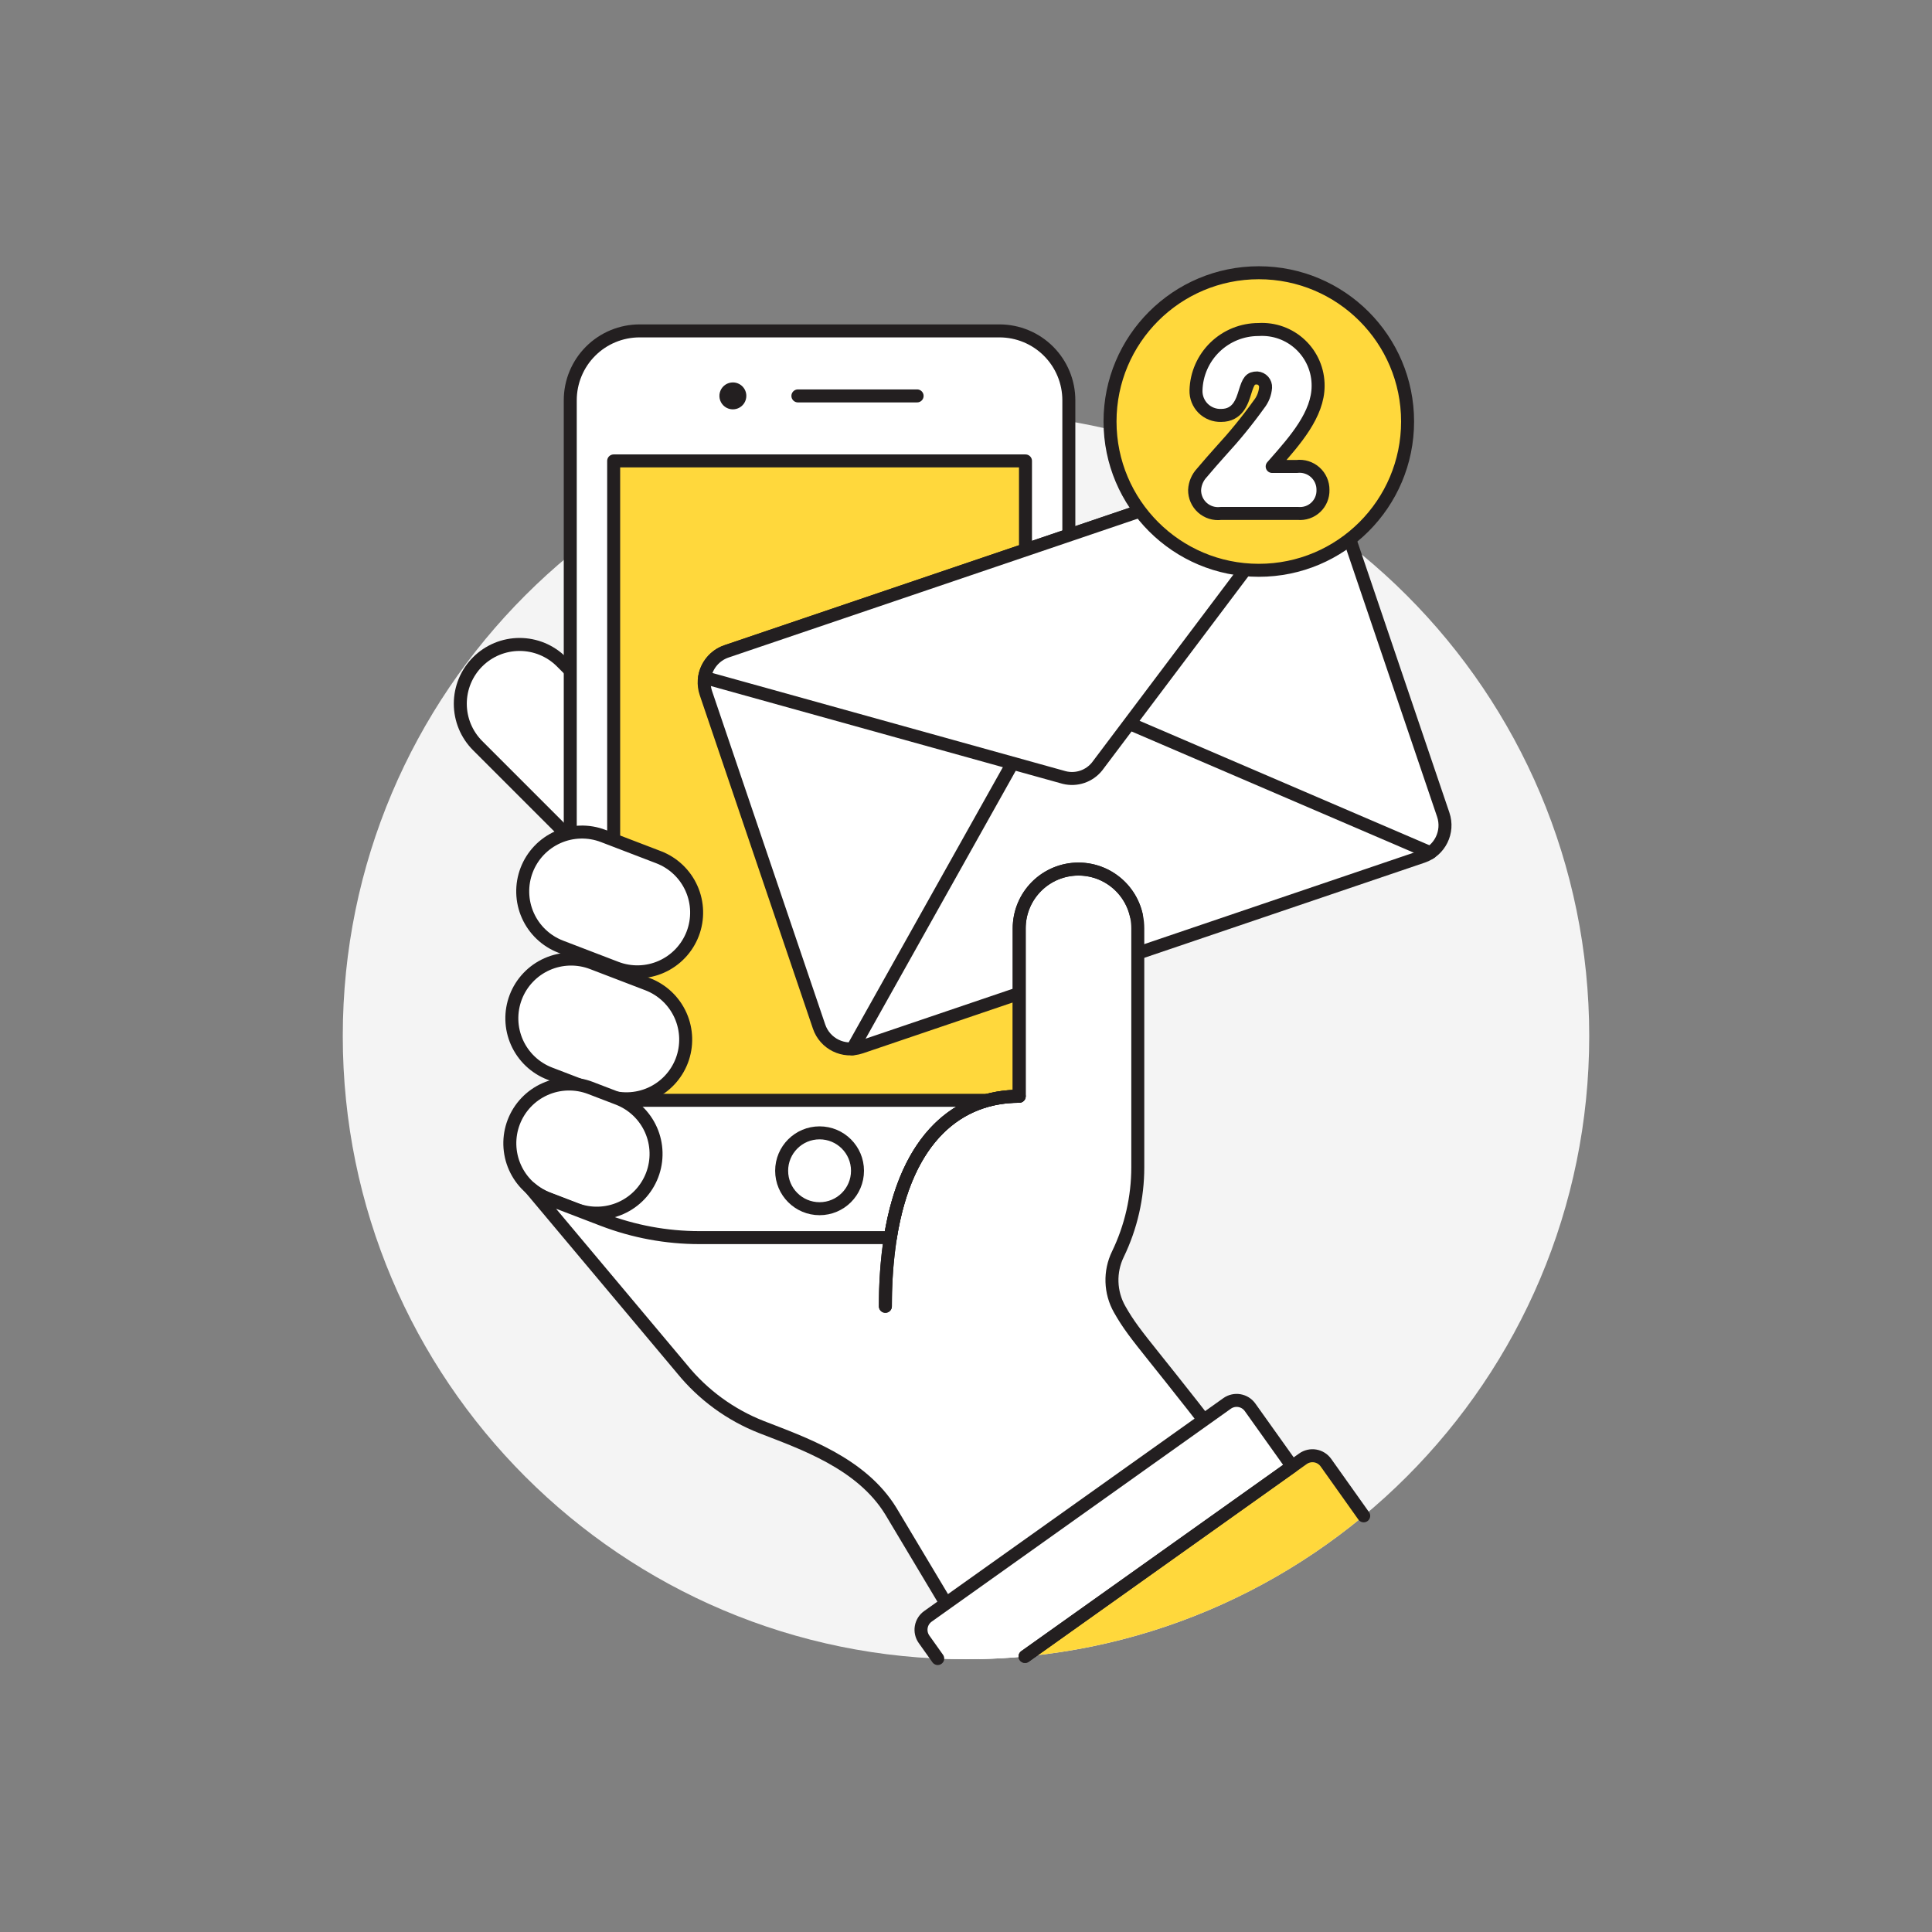 <svg width="248" height="248" viewBox="0 0 248 248" fill="none" xmlns="http://www.w3.org/2000/svg">
<rect x="0" y="0" width="248" height="248" fill="#808080" stroke="none"/>
<path d="M124 212.986C168.183 212.986 204 177.168 204 132.986C204 88.803 168.183 52.986 124 52.986C79.817 52.986 44 88.803 44 132.986C44 177.168 79.817 212.986 124 212.986Z" fill="#F4F4F4"/>
<path d="M82.839 106.477C82.133 107.185 81.294 107.746 80.371 108.129C79.448 108.513 78.458 108.71 77.458 108.71C76.458 108.71 75.468 108.513 74.545 108.129C73.622 107.746 72.783 107.185 72.077 106.477L61.315 95.715C60.608 95.008 60.048 94.169 59.665 93.246C59.283 92.323 59.086 91.333 59.086 90.334C59.086 89.334 59.283 88.345 59.665 87.422C60.048 86.498 60.608 85.659 61.315 84.953C62.022 84.246 62.861 83.686 63.784 83.303C64.707 82.921 65.697 82.724 66.696 82.724C67.695 82.724 68.685 82.921 69.608 83.303C70.531 83.686 71.37 84.246 72.077 84.953L82.839 95.715C83.547 96.421 84.108 97.259 84.492 98.183C84.875 99.106 85.072 100.096 85.072 101.096C85.072 102.095 84.875 103.085 84.492 104.009C84.108 104.932 83.547 105.771 82.839 106.477V106.477Z" fill="white" stroke="#231F20" stroke-width="1.667" stroke-linecap="round" stroke-linejoin="round"/>
<path d="M137.201 150.423C137.201 151.592 136.971 152.751 136.523 153.831C136.076 154.912 135.42 155.893 134.593 156.72C133.766 157.547 132.784 158.203 131.703 158.651C130.623 159.099 129.465 159.329 128.295 159.329H82.111C80.941 159.33 79.782 159.101 78.701 158.654C77.619 158.207 76.637 157.551 75.809 156.724C74.982 155.896 74.325 154.914 73.878 153.833C73.43 152.752 73.2 151.593 73.201 150.423V51.379C73.201 49.017 74.139 46.753 75.809 45.083C77.479 43.413 79.744 42.475 82.105 42.475H128.293C129.463 42.475 130.621 42.705 131.701 43.152C132.782 43.599 133.764 44.255 134.591 45.082C135.418 45.909 136.075 46.89 136.522 47.971C136.97 49.051 137.201 50.209 137.201 51.379V150.423Z" fill="white" stroke="#231F20" stroke-width="1.667" stroke-linecap="round" stroke-linejoin="round"/>
<path d="M131.636 59.166H78.773V141.242H131.636V59.166Z" fill="#FFD83C" stroke="#231F20" stroke-width="1.667" stroke-linecap="round" stroke-linejoin="round"/>
<path d="M102.422 50.821H117.724" stroke="#231F20" stroke-width="1.667" stroke-linecap="round" stroke-linejoin="round"/>
<path d="M95.802 50.82C95.802 51.162 95.7 51.496 95.51 51.78C95.319 52.064 95.049 52.285 94.733 52.416C94.418 52.546 94.07 52.58 93.735 52.513C93.4 52.446 93.092 52.281 92.851 52.039C92.609 51.797 92.445 51.489 92.379 51.154C92.312 50.818 92.347 50.471 92.478 50.155C92.609 49.84 92.831 49.57 93.116 49.38C93.4 49.191 93.734 49.09 94.076 49.09C94.303 49.09 94.528 49.135 94.737 49.222C94.947 49.309 95.138 49.437 95.298 49.597C95.458 49.758 95.585 49.949 95.672 50.159C95.758 50.368 95.802 50.593 95.802 50.82V50.82Z" fill="#231F20"/>
<path d="M105.204 155.154C107.892 155.154 110.072 152.975 110.072 150.286C110.072 147.598 107.892 145.418 105.204 145.418C102.515 145.418 100.336 147.598 100.336 150.286C100.336 152.975 102.515 155.154 105.204 155.154Z" fill="white" stroke="#231F20" stroke-width="1.667" stroke-linecap="round" stroke-linejoin="round"/>
<path d="M88.919 119.865C88.561 120.798 88.023 121.652 87.335 122.377C86.648 123.102 85.824 123.685 84.911 124.092C83.998 124.499 83.014 124.722 82.015 124.748C81.016 124.775 80.022 124.605 79.089 124.247L71.983 121.521C71.049 121.163 70.196 120.625 69.471 119.937C68.746 119.249 68.163 118.426 67.757 117.513C67.35 116.6 67.127 115.616 67.101 114.617C67.074 113.618 67.245 112.624 67.603 111.691C67.96 110.758 68.499 109.904 69.186 109.179C69.874 108.454 70.698 107.872 71.61 107.465C72.523 107.058 73.507 106.835 74.506 106.809C75.505 106.782 76.499 106.953 77.433 107.311L84.539 110.035C86.423 110.758 87.943 112.199 88.764 114.043C89.586 115.886 89.641 117.98 88.919 119.865V119.865Z" fill="white" stroke="#231F20" stroke-width="1.667" stroke-linecap="round" stroke-linejoin="round"/>
<path d="M87.518 136.161C86.795 138.046 85.353 139.566 83.51 140.387C81.666 141.208 79.572 141.264 77.688 140.541L70.582 137.815C69.649 137.457 68.796 136.919 68.072 136.232C67.347 135.545 66.766 134.721 66.359 133.809C65.953 132.897 65.73 131.913 65.704 130.915C65.678 129.916 65.849 128.923 66.207 127.99C66.564 127.058 67.102 126.205 67.79 125.481C68.477 124.756 69.301 124.174 70.213 123.768C71.125 123.362 72.109 123.139 73.107 123.113C74.105 123.087 75.099 123.257 76.032 123.615L83.138 126.339C85.02 127.063 86.538 128.503 87.359 130.344C88.18 132.186 88.237 134.278 87.518 136.161V136.161Z" fill="white" stroke="#231F20" stroke-width="1.667" stroke-linecap="round" stroke-linejoin="round"/>
<path d="M83.711 150.845C82.988 152.73 81.546 154.25 79.703 155.071C77.859 155.892 75.765 155.948 73.881 155.225L70.329 153.863C68.444 153.141 66.924 151.699 66.102 149.855C65.281 148.011 65.225 145.917 65.948 144.032C66.67 142.148 68.112 140.627 69.956 139.806C71.8 138.984 73.894 138.929 75.779 139.651L79.331 141.013C81.215 141.737 82.735 143.179 83.557 145.022C84.378 146.866 84.433 148.961 83.711 150.845V150.845Z" fill="white" stroke="#231F20" stroke-width="1.667" stroke-linecap="round" stroke-linejoin="round"/>
<path d="M165.372 59.135L93.26 83.608C91.047 84.359 89.863 86.761 90.613 88.973L105.138 131.771C105.889 133.984 108.291 135.168 110.503 134.418L182.616 109.944C184.828 109.194 186.013 106.792 185.262 104.579L170.737 61.781C169.986 59.569 167.584 58.384 165.372 59.135Z" fill="white" stroke="#231F20" stroke-width="1.667" stroke-linecap="round" stroke-linejoin="round"/>
<path d="M109.426 134.634L129.978 97.96" stroke="#231F20" stroke-width="1.667" stroke-linecap="round" stroke-linejoin="round"/>
<path d="M183.605 109.46L144.977 92.87" stroke="#231F20" stroke-width="1.667" stroke-linecap="round" stroke-linejoin="round"/>
<path d="M165.373 59.138L93.263 83.61C92.53 83.858 91.879 84.303 91.382 84.896C90.884 85.489 90.559 86.207 90.441 86.972L136.627 99.812C137.39 99.998 138.191 99.963 138.935 99.711C139.679 99.458 140.335 98.998 140.827 98.386L169.657 60.088C169.098 59.553 168.403 59.181 167.648 59.014C166.892 58.846 166.106 58.889 165.373 59.138V59.138Z" fill="white" stroke="#231F20" stroke-width="1.667" stroke-linecap="round" stroke-linejoin="round"/>
<path d="M143.497 160.998C145.178 157.521 146.051 153.708 146.051 149.846V119.17C146.051 117.152 145.249 115.216 143.822 113.789C142.395 112.362 140.459 111.56 138.441 111.56C136.422 111.56 134.487 112.362 133.06 113.789C131.632 115.216 130.831 117.152 130.831 119.17V126.11V140.722C123.133 140.722 116.353 145.888 114.293 158.866H89.789C85.55 158.866 81.347 158.088 77.389 156.57L70.331 153.864C69.501 153.546 68.733 153.085 68.063 152.502L87.539 175.72C90.243 179.05 93.764 181.623 97.759 183.188C102.995 185.234 110.571 187.788 114.359 193.988L125.701 212.96C127.677 212.917 129.633 212.804 131.571 212.622L161.499 191.34C147.557 172.972 145.927 171.962 143.721 168.064C143.114 166.992 142.777 165.789 142.738 164.558C142.699 163.328 142.96 162.106 143.497 160.998V160.998Z" fill="white"/>
<path d="M161.499 191.34C147.557 172.972 145.927 171.962 143.721 168.064C143.114 166.992 142.777 165.789 142.738 164.557C142.699 163.326 142.959 162.104 143.497 160.996C145.178 157.519 146.051 153.706 146.051 149.844V119.17C146.051 117.152 145.249 115.216 143.822 113.789C142.395 112.362 140.459 111.56 138.441 111.56C136.422 111.56 134.487 112.362 133.06 113.789C131.632 115.216 130.831 117.152 130.831 119.17V126.11V140.722C123.133 140.722 116.353 145.888 114.293 158.866H89.789C85.55 158.866 81.347 158.088 77.389 156.57L70.331 153.864C69.501 153.546 68.733 153.085 68.063 152.502L87.539 175.72C90.243 179.05 93.764 181.623 97.759 183.188C102.995 185.234 110.571 187.788 114.359 193.988L123.535 209.336" stroke="#231F20" stroke-width="1.667" stroke-linecap="round" stroke-linejoin="round"/>
<path d="M175.05 194.58L170.2 187.752C170.039 187.526 169.835 187.333 169.6 187.186C169.364 187.038 169.102 186.938 168.828 186.892C168.554 186.846 168.274 186.854 168.003 186.916C167.732 186.978 167.476 187.093 167.25 187.254L131.576 212.628C147.555 211.131 162.709 204.84 175.05 194.58V194.58Z" fill="#FFD83C"/>
<path d="M157.524 180.158L119.124 207.486C118.667 207.811 118.358 208.305 118.265 208.858C118.171 209.411 118.301 209.979 118.626 210.436L120.38 212.902C121.58 212.957 122.79 212.984 124.01 212.984C126.566 212.984 129.092 212.866 131.586 212.628L165.874 188.228L160.474 180.65C160.148 180.194 159.654 179.886 159.101 179.794C158.548 179.701 157.981 179.833 157.524 180.158Z" fill="white"/>
<path d="M131.576 212.628L165.864 188.228L160.464 180.65C160.139 180.192 159.645 179.883 159.092 179.79C158.539 179.696 157.971 179.827 157.514 180.152L119.114 207.48C118.657 207.805 118.347 208.298 118.254 208.851C118.161 209.405 118.291 209.972 118.616 210.43L120.37 212.896" stroke="#231F20" stroke-width="1.667" stroke-linecap="round" stroke-linejoin="round"/>
<path d="M130.831 140.722C121.579 140.722 113.651 148.174 113.651 167.684" stroke="#231F20" stroke-width="1.667" stroke-linecap="round" stroke-linejoin="round"/>
<path d="M175.05 194.58L170.2 187.752C170.039 187.526 169.835 187.333 169.6 187.186C169.364 187.038 169.102 186.938 168.828 186.892C168.554 186.846 168.274 186.854 168.003 186.916C167.732 186.978 167.476 187.093 167.25 187.254L131.576 212.628" stroke="#231F20" stroke-width="1.667" stroke-linecap="round" stroke-linejoin="round"/>
<path d="M113.652 167.682C113.634 164.731 113.847 161.783 114.29 158.864C116.35 145.886 123.13 140.722 130.828 140.72V126.108V119.168C130.826 117.296 131.515 115.489 132.762 114.092C134.01 112.696 135.728 111.808 137.589 111.599C139.449 111.39 141.322 111.875 142.848 112.96C144.374 114.045 145.446 115.654 145.86 117.48" stroke="#231F20" stroke-width="1.667" stroke-linecap="round" stroke-linejoin="round"/>
<path d="M161.586 73.207C172.134 73.207 180.684 64.656 180.684 54.109C180.684 43.562 172.134 35.011 161.586 35.011C151.039 35.011 142.488 43.562 142.488 54.109C142.488 64.656 151.039 73.207 161.586 73.207Z" fill="#FFD83C" stroke="#231F20" stroke-width="1.667" stroke-linecap="round" stroke-linejoin="round"/>
<path d="M156.717 65.909C156.292 65.962 155.86 65.923 155.451 65.795C155.041 65.667 154.664 65.453 154.344 65.167C154.025 64.881 153.77 64.53 153.598 64.137C153.426 63.745 153.34 63.319 153.345 62.891C153.387 62.075 153.715 61.299 154.273 60.703C155.073 59.747 155.893 58.825 156.713 57.903C158.464 56.004 160.097 54 161.603 51.903C162.097 51.284 162.394 50.532 162.455 49.743C162.474 49.438 162.371 49.138 162.169 48.908C161.967 48.678 161.682 48.538 161.377 48.517C160.493 48.517 160.261 48.883 159.811 50.339C159.445 51.529 158.889 53.325 156.749 53.325C156.322 53.339 155.896 53.266 155.498 53.109C155.1 52.952 154.738 52.715 154.435 52.413C154.133 52.11 153.896 51.748 153.739 51.35C153.582 50.952 153.509 50.526 153.523 50.099C153.581 48.008 154.453 46.023 155.954 44.566C157.454 43.109 159.464 42.295 161.555 42.299C162.541 42.238 163.529 42.38 164.457 42.717C165.385 43.054 166.234 43.578 166.951 44.258C167.668 44.937 168.237 45.756 168.624 46.664C169.011 47.573 169.207 48.551 169.199 49.539C169.199 53.175 166.259 56.517 163.665 59.465C163.541 59.603 163.421 59.741 163.301 59.879H166.451C166.877 59.825 167.308 59.864 167.717 59.992C168.126 60.119 168.503 60.333 168.822 60.618C169.142 60.903 169.396 61.254 169.569 61.646C169.742 62.038 169.829 62.462 169.823 62.891C169.836 63.306 169.759 63.719 169.6 64.103C169.441 64.487 169.203 64.833 168.901 65.118C168.598 65.403 168.239 65.621 167.847 65.757C167.454 65.893 167.037 65.945 166.623 65.909H156.717Z" fill="white" stroke="#231F20" stroke-width="1.667" stroke-linecap="round" stroke-linejoin="round"/>
</svg>
